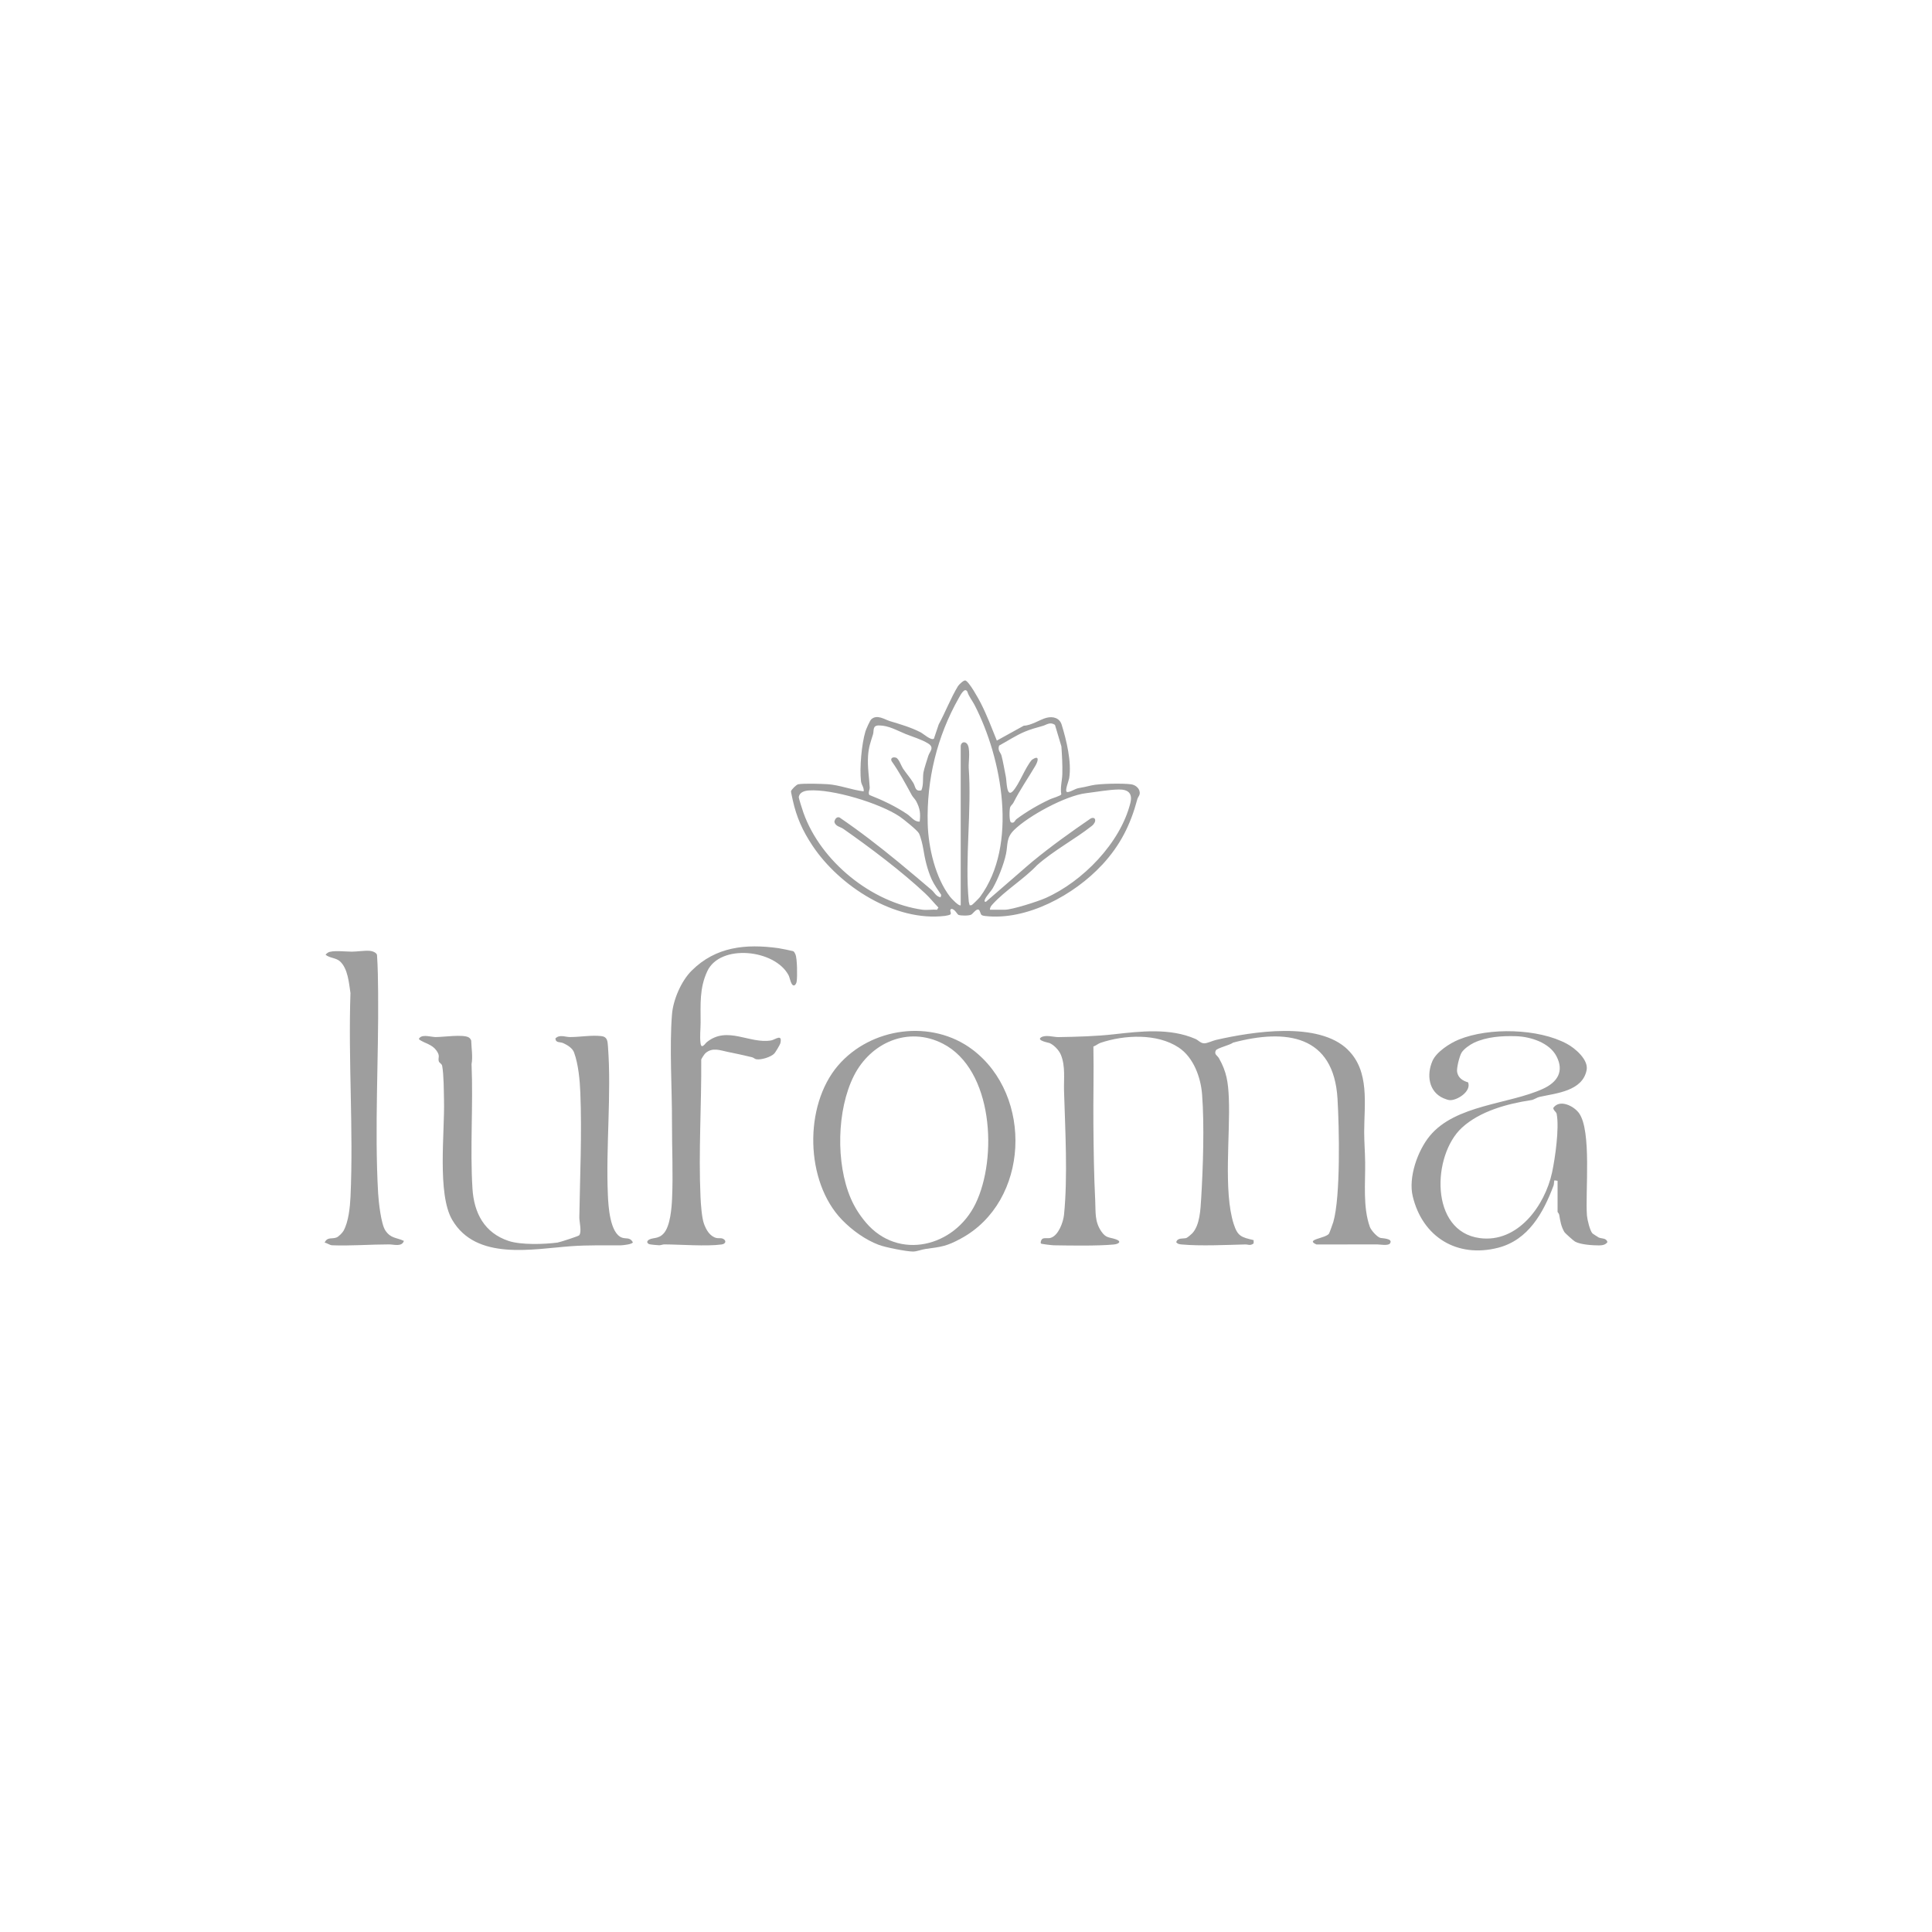 <svg xmlns="http://www.w3.org/2000/svg" id="Layer_1" data-name="Layer 1" viewBox="0 0 500 500"><defs><style>      .cls-1 {        fill: #9e9e9e;      }    </style></defs><path class="cls-1" d="M348.83,271.69c5.68,5.57,4.23,13.99,4.22,21.24,0,2.58.22,5.24.25,7.81.08,5.45-.62,11.61,1.21,16.76.31.87,1.81,2.57,2.68,2.85.47.15,3.45.13,2.53,1.46-.45.65-2.69.24-3.31.24-5.23,0-10.46.02-15.7.02-3.08-1.32,2.3-1.55,3.23-2.79.1-.13,1.01-2.65,1.12-3.03,1.91-6.58,1.53-24.49,1.09-31.87-.97-16.52-13.29-18.2-27.03-14.55-.7.6-4.15,1.42-4.45,2-.54,1.05.39,1.34.77,2,2.02,3.51,2.41,6.31,2.58,10.32.4,9.34-1.45,24.16,1.26,32.61,1.02,3.19,1.97,3.43,5.16,4.18v.85c-.87.69-1.42.25-2.16.27-4.84.12-11.62.45-16.38.01-.59-.05-1.09-.08-1.49-.59.3-1.23,1.79-.84,2.6-1.08.27-.08,1.3-.95,1.55-1.22,1.99-2.14,2.13-6.26,2.3-8.99.49-8,.85-19.01.24-26.94-.34-4.45-2.22-9.61-6.05-12.15-5.61-3.72-14.06-3.3-20.23-1.22-.6.2-1.23.75-1.85.96.13,6.68-.06,13.5,0,20.25.06,6.46.14,13.13.47,19.58.15,2.96-.21,5.44,1.61,8.06,1.18,1.7,1.95,1.42,3.59,1.95,1.76.56,1.01,1.27-.46,1.4-4.29.39-11.01.27-15.43.2-.43,0-3.25-.32-3.35-.46-.2-.3.07-1.07.44-1.25.57-.28,1.4,0,2.09-.22,2.03-.64,3.25-4.09,3.44-6.01.99-9.83.3-22.05,0-32.02-.09-3.08.4-6.36-.81-9.33-.48-1.18-1.77-2.54-2.94-3.05-.21-.09-3.37-.64-2.24-1.44s3.35-.08,4.49-.1c4.79-.08,9.73-.2,14.5-.74,6.86-.77,14.42-1.65,20.98,1.2.85.37,1.32,1.14,2.33,1.15.77,0,2.15-.68,3.06-.89,9.35-2.12,26.5-4.9,34.1,2.56Z"></path><path class="cls-1" d="M285.2,223.84c-7.15,7.72-19.45,14.48-30.24,13.22-1.3-.15-1.01-.46-1.43-1.33-.53-1.09-1.67.68-2.15.96-.62.35-2.66.3-3.29.1-.37-.12-.98-1.58-1.88-1.57-.67.34.1.99-.21,1.39-.16.21-1.11.38-1.43.42-12.96,1.58-27.33-7.68-34.31-18.19-2.56-3.86-4.11-7.31-5.09-11.73-.08-.35-.49-2.22-.46-2.33.1-.44,1.4-1.73,1.86-1.81,1.4-.27,5.99-.12,7.61-.02,3.06.19,6.25,1.49,9.33,1.85.15-1.03-.57-1.6-.69-2.65-.39-3.36.16-9.63,1.16-12.89.17-.55,1.14-2.77,1.5-3.1,1.49-1.38,3.47.05,4.81.46,2.74.83,5.37,1.58,7.94,2.89.74.38,2.71,2.19,3.46,1.67l1.25-3.71c1.75-3.21,3.11-6.83,5-9.93.21-.34,1.43-1.53,1.87-1.44.95.2,3.47,4.8,4.02,5.88,1.59,3.12,2.84,6.44,4.15,9.68l6.97-3.85c1.97-.06,4.2-1.6,5.81-2.03,1.73-.46,3.45-.01,4,1.78,1.22,3.96,2.62,9.64,1.94,13.84-.11.68-1.15,3.18-.64,3.52s2.15-.79,2.99-.94c1.36-.24,2.14-.41,3.43-.72,2.02-.48,8.18-.58,10.28-.28,1.23.17,2.43,1.26,2.17,2.57-.08.4-.47.81-.59,1.27-1.77,6.65-4.41,11.92-9.13,17.02ZM253.62,232.14c9.91-13.43,5.73-35.85-1.41-49.7-.59-1.15-1.47-2.16-1.86-3.44-.71-1.26-1.81.94-2.23,1.67-5.61,9.9-8.35,21.15-8.03,32.54.17,6.13,1.97,13.93,5.78,18.87.3.39,2.37,2.6,2.76,2.19v-41.13c0-.88.81-1.37,1.5-.79,1.15.97.49,4.81.57,6.32.8,11.11-1.03,23.63.01,34.57.03.36.17.69.23,1.03.18.01.36.03.54-.03s1.97-1.86,2.15-2.11ZM273,187.58c-1.28-.84-2.15.01-3.16.29-1.58.44-3.16.87-4.7,1.52-2.29.98-4.39,2.38-6.57,3.57-.45,1.29.4,1.8.61,2.56.41,1.52.8,3.88,1.14,5.54.23,1.08.13,5.43,1.78,3.72s3.23-6.21,4.97-8.16c1.93-1.3,1.69.18.88,1.57-1.92,3.28-3.92,6.07-5.67,9.54-.22.44-.72.77-.86,1.21-.19.6-.3,3.72.27,3.91.86.28.92-.51,1.39-.87,2.55-1.92,5.79-3.8,8.69-5.14.56-.26,2.76-.89,2.89-1.26-.32-1.8.23-3.52.27-5.26.06-2.39-.08-4.77-.24-7.15l-1.67-5.59ZM238.45,204.54c.63-1.46.3-3.19.54-4.64.15-.91.94-3.24,1.25-4.28.35-1.14,1.72-2.14-.07-3.23s-3.96-1.69-5.84-2.45c-2.22-.9-4.29-2.17-6.82-2.2-1.79-.02-1.27,1.3-1.58,2.33-.64,2.07-1.14,3.3-1.28,5.63-.17,2.93.28,5.32.43,8.09.04.61-.47,1.31-.1,1.94,3.4,1.34,6.76,2.92,9.79,4.96,1.07.72,1.88,2.05,3.25,1.94.23-2.14.1-3.32-.88-5.22-.32-.61-.87-1.09-1.16-1.61-1.64-3-3.25-6.02-5.24-8.83-.36-.82.38-1.12,1.13-.89s1.38,2.16,1.81,2.8c.82,1.23,1.92,2.46,2.7,3.76.57.94.39,2.28,2.08,1.9ZM256.23,235.44h3.8c1.9,0,8.6-2.15,10.57-3.03,9.58-4.25,19.37-14.26,21.94-24.61.62-2.49-.58-3.52-3.01-3.48-2.63.04-5.83.64-8.5.96-5.22.64-14.82,5.82-18.59,9.53-2.1,2.07-1.57,3.72-2.09,6.21-.55,2.61-2.05,6.44-3.4,8.81-.5.87-1.76,2.14-2.07,3-.12.34-.16.62.3.53,2.91-2.47,5.75-5.01,8.65-7.49,1.14-.97,2.2-1.95,3.34-2.88,4.85-3.99,9.92-7.62,15.1-11.17,1.32-.62,1.65.85.3,1.92-4.37,3.45-9.91,6.38-14.19,10.18-3.31,3.51-8.28,6.56-11.45,10.05-.37.4-.78.88-.72,1.47ZM238.82,235.44c1.12.15,2.53-.11,3.69,0l.35-.57c-1.17-1.21-2.22-2.54-3.45-3.69-6.11-5.71-14.22-11.82-21.14-16.66-.8-.56-2.06-.65-2.33-1.81.07-.66.6-1.45,1.34-1.14,5.27,3.59,10.3,7.49,15.22,11.53,2.88,2.36,5.77,4.83,8.64,7.26.68.58,1.13,1.69,2.29,1.86l.16-.62c-.81-1.23-1.86-2.66-2.46-3.99-1.15-2.56-1.76-5.26-2.19-7.94-.16-1.02-.66-3.07-1.1-3.97-.39-.8-4.11-3.78-5.04-4.4-5.2-3.47-17.38-7.15-23.49-6.73-1.1.08-2.44.45-2.59,1.77-.02.21,1.03,3.5,1.21,4,4.47,12.58,17.63,23.29,30.9,25.11Z"></path><path class="cls-1" d="M149.89,319.7c.73-.9.02-3.57.04-4.66.17-10.67.69-21.57.26-32.26-.13-3.25-.51-7.33-1.61-10.37-.43-1.18-1.73-1.96-2.85-2.46-.81-.36-1.92.02-1.99-1.2,1.06-1.1,2.53-.36,3.78-.36,2.6,0,5.53-.54,8.09-.25,1.58.18,1.63,1.28,1.73,2.65.94,12.35-.57,25.96-.02,38.49.12,2.81.52,9.99,3.71,11.04,1.07.35,1.97-.18,2.75,1.16,0,.53-2.55.8-3.11.81-4.34.03-8.51-.09-12.91.23-9.99.73-24.54,3.81-30.74-6.84-3.91-6.71-1.9-22.73-2.11-30.84-.06-2.51-.04-6.63-.47-8.97-.12-.63-.77-.78-.88-1.21-.27-.99.47-1.31-.63-2.81-1.14-1.58-2.9-1.79-4.37-2.77-.25-.28-.08-.39.13-.58.86-.8,2.95-.12,4.02-.11,1.94.03,7.21-.8,8.64.12.29.19.47.46.6.78.05,2.05.45,4.1.09,6.11.45,10.56-.42,21.77.24,32.26.4,6.27,3.07,11.4,9.33,13.49,3.24,1.08,9.21.88,12.67.43.58-.08,5.42-1.65,5.61-1.88Z"></path><path class="cls-1" d="M403.09,305.59l-.81-.12c-.16.45-.06.92-.23,1.38-2.63,7-6.5,14.06-14.35,16.07-10.59,2.71-19.54-2.75-22.08-13.29-1.19-4.91,1.25-11.83,4.41-15.66,6.68-8.1,20.51-8.16,29.3-12.19,3.66-1.68,5.54-4.46,3.49-8.41-1.83-3.54-6.73-5.09-10.47-5.2-3.62-.11-7.58.13-10.92,1.71-1.03.49-2.64,1.62-3.19,2.57s-1.31,3.99-1.14,4.97c.27,1.54,1.46,2.3,2.84,2.69.93,2.36-2.94,4.79-4.83,4.6-.4-.04-1.19-.33-1.58-.5-3.8-1.69-4.37-6.05-2.82-9.62,1.02-2.37,4.53-4.62,6.88-5.57,7.75-3.15,20.57-2.89,27.98,1.15,2.1,1.14,5.55,4.09,5.05,6.74-1.05,5.48-7.82,6-12.18,6.96-.69.15-1.46.74-2.15.84-6.12.92-13.29,2.83-17.97,7.16-7.7,7.11-8.36,26.81,4.63,28.55,9.87,1.32,16.87-8.43,18.72-16.97.81-3.77,1.9-11.49,1.2-15.15-.12-.61-.88-.9-.88-1.58,1.68-2.35,5.34-.47,6.65,1.35,3.32,4.58,1.6,20.41,2.06,26.51.08,1.02.77,3.97,1.45,4.65.07.07,1.51.99,1.61,1.04.74.33,1.98.08,2.24,1.19-.47.71-1.39.85-2.18.85-1.68,0-4.78-.2-6.19-.98-.43-.24-2.59-2.17-2.79-2.51-.85-1.45-1.05-2.87-1.32-4.44-.05-.3-.42-.67-.42-.74v-8.06Z"></path><path class="cls-1" d="M248.7,320.53c-3.72,2.01-4.99,2.14-9.17,2.7-.97.13-2.3.68-3.26.67-1.77-.02-7.13-1.08-8.87-1.74-3.5-1.33-6.87-3.78-9.46-6.44-9.56-9.84-9.98-29.56-1.04-39.98,8.47-9.86,24.22-12.07,34.78-4.1,15.79,11.91,14.74,39.31-2.99,48.89ZM224.09,316.39c8.46,9.95,22.94,6.33,28.38-4.88,5.75-11.84,4.58-34.73-8.46-41.41-9-4.61-18.71-.25-23.03,8.33-4.44,8.83-4.68,22.63-.83,31.64,1,2.34,2.32,4.41,3.94,6.31Z"></path><path class="cls-1" d="M182.53,272.6c-.22.19-.95,1.31-1.05,1.6.09,11.67-.72,23.89-.19,35.54.08,1.8.32,5.36.89,6.95s1.54,3.28,3.22,3.7c.55.14,1.13-.05,1.66.18.99.43.84,1.35-.33,1.5-3.91.53-10.56,0-14.78-.02-.47,0-.9.23-1.35.22-.38,0-2.25-.18-2.51-.26-.47-.14-.82-.58-.39-.98,1.01-.93,2.6-.15,4.11-1.88,1.65-1.89,2.01-6.47,2.12-8.94.29-6.47-.04-13.18-.02-19.58.03-8.92-.69-19.42,0-28.12.3-3.77,2.39-8.61,5.07-11.29,6.24-6.22,13.99-7.01,22.46-5.84.46.06,3.65.7,3.83.78.28.13.45.54.58.81.48,1.02.52,5.78.33,7.01-.06.4-.22.81-.58,1.03-.9.27-1.14-1.9-1.51-2.6-3.54-6.74-17.72-8.22-21.05-1.05-2.04,4.39-1.72,8.5-1.72,13.23,0,1.79-.24,3.49-.03,5.31s1.16.18,1.65-.21c5.32-4.28,11.02.52,16.63-.43,1.04-.18,2.99-1.87,2.38.76-.08.35-1.27,2.32-1.54,2.61-.85.93-3.46,1.73-4.69,1.5-.41-.08-.7-.42-1.1-.52-2.09-.51-4.17-.95-6.24-1.37s-4.01-1.28-5.86.36Z"></path><path class="cls-1" d="M104.53,321.14c-.5,1.61-2.63.91-3.79.91-4.85,0-9.98.41-14.75.23-.7-.03-1.29-.59-1.98-.68.71-1.59,1.95-.86,3.13-1.36.51-.22,1.48-1.19,1.76-1.7,1.31-2.34,1.68-6.12,1.81-8.79.79-17.37-.61-35.33-.01-52.76-.39-2.58-.66-6.32-2.71-8.19-1.06-.96-2.66-.81-3.74-1.72.18-.21.37-.39.61-.54,1.1-.69,4.65-.24,6.2-.25,1.42-.01,3.14-.31,4.58-.22.64.04,1.74.39,1.93,1.06.22,3.3.26,6.56.29,9.87.16,16.96-.96,34.92,0,51.82.13,2.22.75,7.97,1.88,9.64,1.4,2.08,2.81,1.76,4.81,2.69Z"></path></svg>